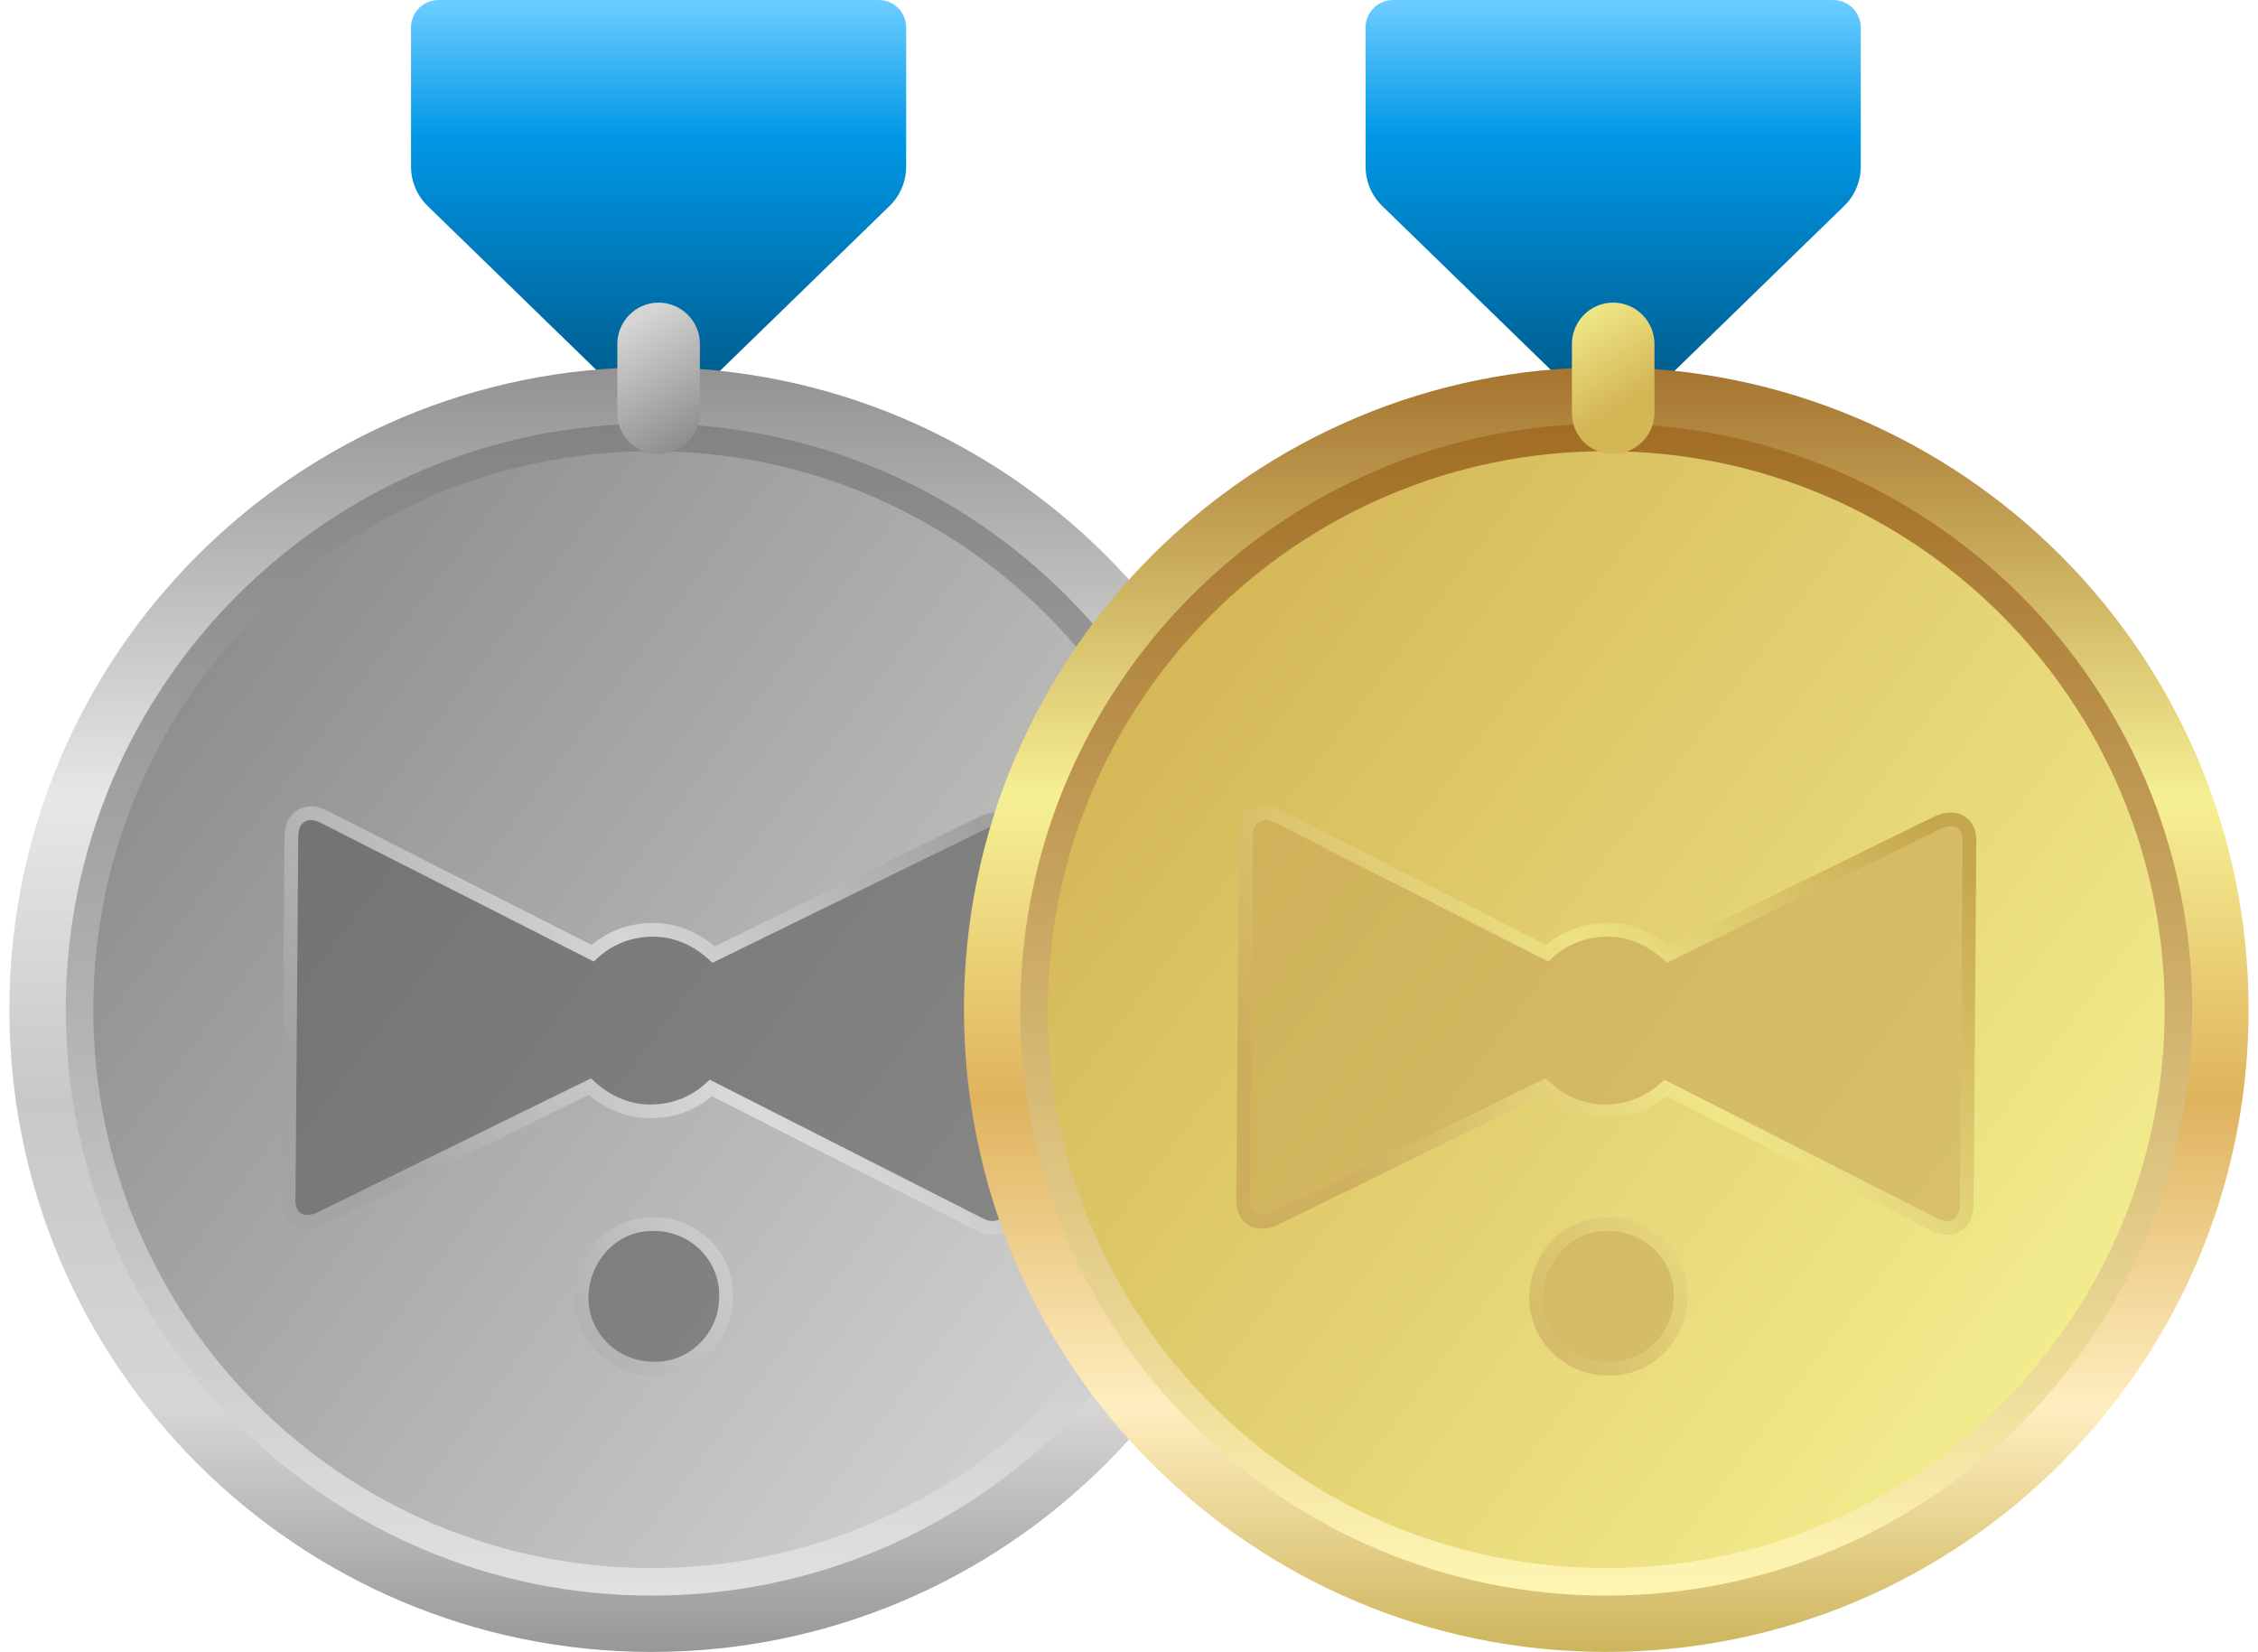 <?xml version="1.0" encoding="utf-8"?>
<svg width="190" height="139" viewBox="0 0 190 139" fill="none" xmlns="http://www.w3.org/2000/svg">
<circle cx="55.764" cy="85.067" r="52.661" fill="url(#paint0_linear_2194_27014)"/>
<path d="M36.901 0C35.622 0 34.586 1.036 34.586 2.315V14.016C34.586 15.266 35.092 16.464 35.988 17.335L52.192 33.088C53.988 34.835 56.849 34.835 58.646 33.088L74.849 17.335C75.746 16.464 76.251 15.266 76.251 14.016V2.315C76.251 1.036 75.215 0 73.937 0H36.901Z" fill="url(#paint1_linear_2194_27014)"/>
<path d="M105.416 84.95C105.416 112.883 82.772 135.527 54.839 135.527C26.905 135.527 4.261 112.883 4.261 84.95C4.261 57.017 26.905 34.373 54.839 34.373C82.772 34.373 105.416 57.017 105.416 84.95Z" stroke="url(#paint2_linear_2194_27014)" stroke-width="6.944"/>
<path d="M102.984 84.953C102.984 111.543 81.428 133.1 54.837 133.1C28.247 133.1 6.691 111.543 6.691 84.953C6.691 58.362 28.247 36.806 54.837 36.806C81.428 36.806 102.984 58.362 102.984 84.953Z" stroke="url(#paint3_linear_2194_27014)" stroke-width="2.315"/>
<g opacity="0.6" filter="url(#filter0_i_2194_27014)">
<path fill-rule="evenodd" clip-rule="evenodd" d="M60.05 75.69L82.734 64.58C84.239 63.885 85.512 64.58 85.396 66.316L85.165 96.755C85.165 98.375 83.891 99.185 82.387 98.375L59.818 86.917C58.429 88.19 56.693 88.885 54.726 88.885C52.758 88.885 51.022 88.074 49.633 86.801L26.949 97.912C25.444 98.606 24.171 97.912 24.287 96.176L24.518 65.737C24.518 64.117 25.791 63.306 27.296 64.117L49.865 75.575C51.254 74.302 52.99 73.607 54.957 73.607C56.925 73.607 58.661 74.417 60.05 75.69ZM55.073 98.375C58.429 98.375 61.207 101.153 61.091 104.509C61.091 107.865 58.313 110.643 54.957 110.527C51.601 110.527 48.823 107.75 48.939 104.393C49.054 101.037 51.716 98.259 55.073 98.375Z" fill="#5A5A5A" stroke="url(#paint4_linear_2194_27014)" stroke-width="1.157"/>
</g>
<g filter="url(#filter1_d_2194_27014)">
<path d="M55.419 35.88C53.452 35.88 51.947 34.375 51.947 32.407V26.621C51.947 24.769 53.452 23.148 55.419 23.148C57.271 23.148 58.892 24.653 58.892 26.621V32.407C58.892 34.375 57.271 35.88 55.419 35.88Z" fill="url(#paint5_linear_2194_27014)"/>
</g>
<circle cx="136.086" cy="85.067" r="52.661" fill="url(#paint6_linear_2194_27014)"/>
<path d="M117.223 0C115.945 0 114.908 1.036 114.908 2.315V14.016C114.908 15.266 115.414 16.464 116.311 17.335L132.514 33.088C134.311 34.835 137.171 34.835 138.968 33.088L155.171 17.335C156.068 16.464 156.574 15.266 156.574 14.016V2.315C156.574 1.036 155.537 0 154.259 0H117.223Z" fill="url(#paint7_linear_2194_27014)"/>
<path d="M185.738 84.95C185.738 112.883 163.094 135.527 135.161 135.527C107.228 135.527 84.584 112.883 84.584 84.95C84.584 57.017 107.228 34.373 135.161 34.373C163.094 34.373 185.738 57.017 185.738 84.95Z" stroke="url(#paint8_linear_2194_27014)" stroke-width="6.944"/>
<path d="M183.307 84.953C183.307 111.543 161.75 133.1 135.16 133.1C108.569 133.1 87.013 111.543 87.013 84.953C87.013 58.362 108.569 36.806 135.16 36.806C161.75 36.806 183.307 58.362 183.307 84.953Z" stroke="url(#paint9_linear_2194_27014)" stroke-width="2.315"/>
<g opacity="0.6" filter="url(#filter2_i_2194_27014)">
<path fill-rule="evenodd" clip-rule="evenodd" d="M140.372 75.69L163.056 64.58C164.561 63.885 165.834 64.58 165.718 66.316L165.487 96.755C165.487 98.375 164.214 99.185 162.709 98.375L140.14 86.917C138.751 88.19 137.015 88.885 135.048 88.885C133.08 88.885 131.344 88.074 129.955 86.801L107.271 97.912C105.766 98.606 104.493 97.912 104.609 96.176L104.84 65.737C104.84 64.117 106.113 63.306 107.618 64.117L130.187 75.575C131.576 74.302 133.312 73.607 135.279 73.607C137.247 73.607 138.983 74.417 140.372 75.69ZM135.395 98.375C138.751 98.375 141.529 101.153 141.413 104.509C141.413 107.865 138.636 110.643 135.279 110.527C131.923 110.527 129.145 107.75 129.261 104.393C129.377 101.037 132.039 98.259 135.395 98.375Z" fill="#C8A857" stroke="url(#paint10_linear_2194_27014)" stroke-width="1.157"/>
</g>
<g filter="url(#filter3_d_2194_27014)">
<path d="M135.742 35.88C133.774 35.88 132.27 34.375 132.27 32.407V26.621C132.27 24.769 133.774 23.148 135.742 23.148C137.593 23.148 139.214 24.653 139.214 26.621V32.407C139.214 34.375 137.593 35.88 135.742 35.88Z" fill="url(#paint11_linear_2194_27014)"/>
</g>
<defs>
<filter id="filter0_i_2194_27014" x="23.701" y="63.221" width="62.281" height="52.518" filterUnits="userSpaceOnUse" color-interpolation-filters="sRGB">
<feFlood flood-opacity="0" result="BackgroundImageFix"/>
<feBlend mode="normal" in="SourceGraphic" in2="BackgroundImageFix" result="shape"/>
<feColorMatrix in="SourceAlpha" type="matrix" values="0 0 0 0 0 0 0 0 0 0 0 0 0 0 0 0 0 0 127 0" result="hardAlpha"/>
<feOffset dy="4.63"/>
<feGaussianBlur stdDeviation="4.63"/>
<feComposite in2="hardAlpha" operator="arithmetic" k2="-1" k3="1"/>
<feColorMatrix type="matrix" values="0 0 0 0 0 0 0 0 0 0 0 0 0 0 0 0 0 0 0.4 0"/>
<feBlend mode="normal" in2="shape" result="effect1_innerShadow_2194_27014"/>
</filter>
<filter id="filter1_d_2194_27014" x="47.318" y="20.834" width="16.202" height="21.989" filterUnits="userSpaceOnUse" color-interpolation-filters="sRGB">
<feFlood flood-opacity="0" result="BackgroundImageFix"/>
<feColorMatrix in="SourceAlpha" type="matrix" values="0 0 0 0 0 0 0 0 0 0 0 0 0 0 0 0 0 0 127 0" result="hardAlpha"/>
<feOffset dy="2.315"/>
<feGaussianBlur stdDeviation="2.315"/>
<feComposite in2="hardAlpha" operator="out"/>
<feColorMatrix type="matrix" values="0 0 0 0 0 0 0 0 0 0 0 0 0 0 0 0 0 0 0.25 0"/>
<feBlend mode="normal" in2="BackgroundImageFix" result="effect1_dropShadow_2194_27014"/>
<feBlend mode="normal" in="SourceGraphic" in2="effect1_dropShadow_2194_27014" result="shape"/>
</filter>
<filter id="filter2_i_2194_27014" x="104.023" y="63.221" width="62.281" height="52.518" filterUnits="userSpaceOnUse" color-interpolation-filters="sRGB">
<feFlood flood-opacity="0" result="BackgroundImageFix"/>
<feBlend mode="normal" in="SourceGraphic" in2="BackgroundImageFix" result="shape"/>
<feColorMatrix in="SourceAlpha" type="matrix" values="0 0 0 0 0 0 0 0 0 0 0 0 0 0 0 0 0 0 127 0" result="hardAlpha"/>
<feOffset dy="4.63"/>
<feGaussianBlur stdDeviation="4.63"/>
<feComposite in2="hardAlpha" operator="arithmetic" k2="-1" k3="1"/>
<feColorMatrix type="matrix" values="0 0 0 0 0 0 0 0 0 0 0 0 0 0 0 0 0 0 0.4 0"/>
<feBlend mode="normal" in2="shape" result="effect1_innerShadow_2194_27014"/>
</filter>
<filter id="filter3_d_2194_27014" x="127.64" y="20.834" width="16.202" height="21.989" filterUnits="userSpaceOnUse" color-interpolation-filters="sRGB">
<feFlood flood-opacity="0" result="BackgroundImageFix"/>
<feColorMatrix in="SourceAlpha" type="matrix" values="0 0 0 0 0 0 0 0 0 0 0 0 0 0 0 0 0 0 127 0" result="hardAlpha"/>
<feOffset dy="2.315"/>
<feGaussianBlur stdDeviation="2.315"/>
<feComposite in2="hardAlpha" operator="out"/>
<feColorMatrix type="matrix" values="0 0 0 0 0 0 0 0 0 0 0 0 0 0 0 0 0 0 0.25 0"/>
<feBlend mode="normal" in2="BackgroundImageFix" result="effect1_dropShadow_2194_27014"/>
<feBlend mode="normal" in="SourceGraphic" in2="effect1_dropShadow_2194_27014" result="shape"/>
</filter>
<linearGradient id="paint0_linear_2194_27014" x1="17.121" y1="52.107" x2="100.469" y2="114.996" gradientUnits="userSpaceOnUse">
<stop stop-color="#8D8D8B"/>
<stop offset="1" stop-color="#D5D5D5"/>
</linearGradient>
<linearGradient id="paint1_linear_2194_27014" x1="55.419" y1="0" x2="55.419" y2="36.226" gradientUnits="userSpaceOnUse">
<stop offset="0.008" stop-color="#6ACCFF"/>
<stop offset="0.321" stop-color="#0097E6"/>
<stop offset="1" stop-color="#00527D"/>
</linearGradient>
<linearGradient id="paint2_linear_2194_27014" x1="54.839" y1="30.9" x2="54.839" y2="138.999" gradientUnits="userSpaceOnUse">
<stop stop-color="#939290"/>
<stop offset="0.336" stop-color="#E7E7E7"/>
<stop offset="0.571" stop-color="#C9C8C6"/>
<stop offset="0.81" stop-color="#D7D6D5"/>
<stop offset="1" stop-color="#979797"/>
</linearGradient>
<linearGradient id="paint3_linear_2194_27014" x1="54.837" y1="35.648" x2="54.837" y2="134.257" gradientUnits="userSpaceOnUse">
<stop stop-color="#838383"/>
<stop offset="1" stop-color="#E1E1E1"/>
</linearGradient>
<linearGradient id="paint4_linear_2194_27014" x1="83.535" y1="61.971" x2="36.945" y2="99.326" gradientUnits="userSpaceOnUse">
<stop offset="0.045" stop-color="#8F8F8F"/>
<stop offset="0.54" stop-color="#F2F2F2"/>
<stop offset="1" stop-color="#A2A2A2"/>
</linearGradient>
<linearGradient id="paint5_linear_2194_27014" x1="55.765" y1="36.458" x2="49.808" y2="26.837" gradientUnits="userSpaceOnUse">
<stop stop-color="#8D8D8B"/>
<stop offset="1" stop-color="#D5D5D5"/>
</linearGradient>
<linearGradient id="paint6_linear_2194_27014" x1="97.443" y1="52.107" x2="180.791" y2="114.996" gradientUnits="userSpaceOnUse">
<stop stop-color="#D4B655"/>
<stop offset="1" stop-color="#F4F092"/>
</linearGradient>
<linearGradient id="paint7_linear_2194_27014" x1="135.741" y1="0" x2="135.741" y2="36.226" gradientUnits="userSpaceOnUse">
<stop offset="0.008" stop-color="#6ACCFF"/>
<stop offset="0.321" stop-color="#0097E6"/>
<stop offset="1" stop-color="#00527D"/>
</linearGradient>
<linearGradient id="paint8_linear_2194_27014" x1="135.161" y1="30.9" x2="135.161" y2="138.999" gradientUnits="userSpaceOnUse">
<stop stop-color="#A57430"/>
<stop offset="0.336" stop-color="#F6F093"/>
<stop offset="0.571" stop-color="#DFB35E"/>
<stop offset="0.81" stop-color="#FFEEC0"/>
<stop offset="1" stop-color="#CDB55C"/>
</linearGradient>
<linearGradient id="paint9_linear_2194_27014" x1="135.16" y1="35.648" x2="135.16" y2="134.257" gradientUnits="userSpaceOnUse">
<stop stop-color="#A16D25"/>
<stop offset="1" stop-color="#FFF6B4"/>
</linearGradient>
<linearGradient id="paint10_linear_2194_27014" x1="163.858" y1="61.971" x2="117.267" y2="99.326" gradientUnits="userSpaceOnUse">
<stop offset="0.045" stop-color="#AF8431"/>
<stop offset="0.54" stop-color="#F5EF92"/>
<stop offset="1" stop-color="#C29D57"/>
</linearGradient>
<linearGradient id="paint11_linear_2194_27014" x1="135.509" y1="32.407" x2="130.328" y2="24.041" gradientUnits="userSpaceOnUse">
<stop stop-color="#D4B655"/>
<stop offset="1" stop-color="#F4F092"/>
</linearGradient>
</defs>
</svg>
